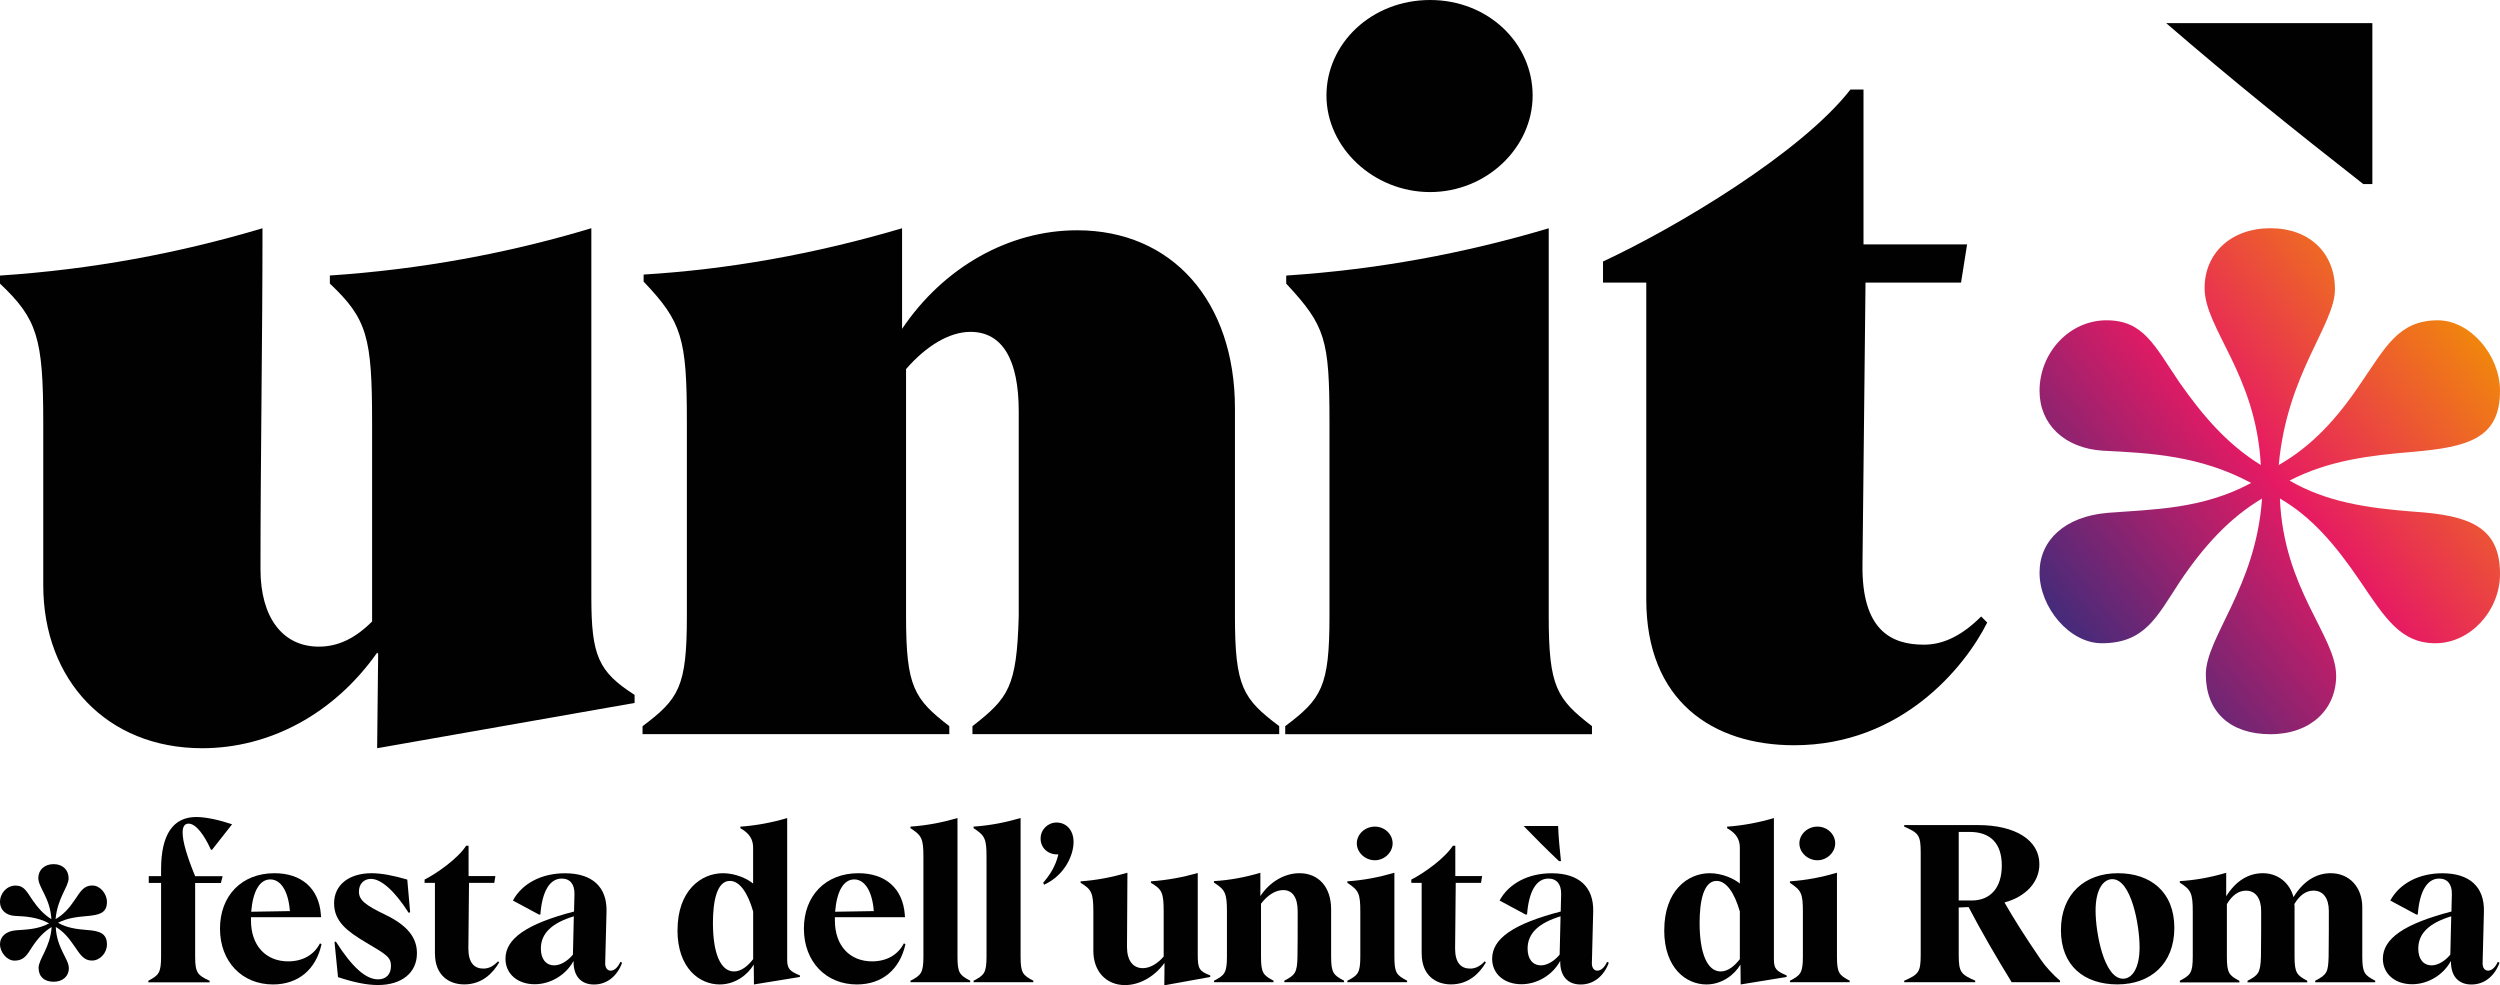 <?xml version="1.0" encoding="UTF-8"?>
<svg id="Livello_2" data-name="Livello 2" xmlns="http://www.w3.org/2000/svg" xmlns:xlink="http://www.w3.org/1999/xlink" viewBox="0 0 471.05 185.65">
  <defs>
    <style>
      .cls-1 {
        fill: url(#linear-gradient);
      }

      .cls-1, .cls-2 {
        stroke-width: 0px;
      }

      .cls-2 {
        fill: #020102;
      }
    </style>
    <linearGradient id="linear-gradient" x1="385.88" y1="124.44" x2="476.87" y2="51.27" gradientUnits="userSpaceOnUse">
      <stop offset="0" stop-color="#302d7d"/>
      <stop offset=".47" stop-color="#e61a63"/>
      <stop offset=".91" stop-color="#f29104"/>
    </linearGradient>
  </defs>
  <g id="Layer_1" data-name="Layer 1">
    <g>
      <g>
        <path class="cls-2" d="M12.98,182.42c0,1.47-1.1,2.56-2.88,2.56s-2.83-.99-2.83-2.62,2.2-3.82,2.46-7.69c-1.41.84-2.56,2.09-3.61,3.66-.99,1.52-1.52,2.67-3.4,2.67-1.41,0-2.72-1.57-2.72-3.09,0-1.41,1.1-2.46,2.98-2.62,2.04-.16,4.13-.16,6.28-1.31-2.25-1.2-4.4-1.31-6.49-1.41-1.67-.1-2.77-1.15-2.77-2.62,0-1.67,1.31-3.09,2.93-3.09s2.09,1.1,3.19,2.72c.99,1.41,2.04,2.67,3.56,3.61-.21-3.98-2.46-5.97-2.46-7.75,0-1.52,1.15-2.62,2.88-2.62s2.83,1.1,2.83,2.67-2.09,3.66-2.46,7.69c1.47-.84,2.56-2.04,3.61-3.61,1.05-1.52,1.62-2.72,3.35-2.72,1.41,0,2.72,1.52,2.72,3.09,0,2.09-1.41,2.46-3.82,2.67-1.88.16-3.66.37-5.39,1.26,1.62.94,3.4,1.2,5.44,1.36,2.46.16,3.77.68,3.77,2.72,0,1.62-1.31,3.04-2.83,3.04s-2.2-1.1-3.3-2.72c-1.1-1.62-2.15-2.83-3.51-3.61.16,3.98,2.46,6.02,2.46,7.74Z"/>
        <g>
          <path class="cls-2" d="M27.95,184.79c1.95-1.04,2.4-1.45,2.4-4.56v-13.87h-2.32v-1.28h2.32v-1.28c0-6.58,2.28-9.86,6.63-9.86,1.86,0,4.39.58,6.75,1.37l-3.81,4.85-.21-.12c-1.2-2.65-2.77-4.85-4.18-4.85-.79,0-1.12.62-1.12,1.7,0,1.7.87,4.6,2.36,8.2h5.18l-.33,1.28h-4.85v13.87c0,3.11.5,3.52,2.73,4.56v.29h-11.55v-.29Z"/>
          <path class="cls-2" d="M41.45,174.97c0-6.17,4.06-10.44,10.27-10.44,5.05,0,8.37,2.82,8.74,7.79l.04.5h-13.21v.62c0,4.8,2.86,7.7,7,7.7,2.78,0,4.89-1.24,6-3.4l.29.17c-1.04,4.76-4.39,7.58-9.15,7.58-5.8,0-9.98-4.27-9.98-10.52ZM54.62,171.66c-.29-3.81-1.74-5.96-3.69-5.96s-3.27,2.11-3.6,6.09l7.29-.12Z"/>
          <path class="cls-2" d="M63.69,184.12l-.66-6.63.25-.08c3.11,4.89,5.67,7.12,7.95,7.12,1.45,0,2.44-.87,2.44-2.53s-.87-2.15-4.8-4.47c-3.4-2.03-5.92-3.89-5.92-7.33s2.77-5.67,7.08-5.67c1.78,0,4.02.41,6.71,1.2l.54,6.17-.29.08c-2.65-4.18-5.22-6.38-7.08-6.38-1.37,0-2.28.95-2.28,2.4,0,1.57,1.16,2.53,4.97,4.35,4.18,2.03,5.96,4.31,5.96,7.25,0,3.69-2.86,6-7.37,6-2.07,0-4.51-.5-7.5-1.49Z"/>
          <path class="cls-2" d="M81.95,179.73v-13.38h-1.95v-.62c2.36-1.2,6.29-3.98,7.83-6.38h.46v5.72h5.05l-.21,1.28h-4.76l-.12,12.38c0,2.73,1.16,3.77,2.82,3.77.91,0,1.78-.33,2.77-1.37l.21.21c-1.2,2.07-3.27,4.14-6.58,4.14-2.94,0-5.51-1.78-5.51-5.76Z"/>
          <path class="cls-2" d="M108.08,181.1h-.04c-1.45,2.65-4.35,4.35-7.29,4.35-3.23,0-5.51-1.95-5.51-4.8,0-3.81,4.02-6.58,12.92-8.9l.08-3.27c.04-1.86-.83-2.94-2.4-2.94-2.24,0-3.69,2.36-4.02,6.75l-.25.04-4.93-2.65c1.74-3.23,5.42-5.14,9.81-5.14,5.13,0,7.95,2.57,7.83,7.21l-.25,9.77c0,.79.37,1.37,1.04,1.37s1.37-.62,1.82-1.66l.33.17c-.91,2.48-2.82,4.1-5.3,4.1s-3.89-1.62-3.85-4.39ZM107.95,179.86l.17-7.21c-4.18,1.28-6.21,3.23-6.21,6.09,0,1.95.95,3.15,2.53,3.15,1.16,0,2.49-.79,3.52-2.03Z"/>
          <path class="cls-2" d="M127.66,175.26c0-7.41,4.39-10.73,8.57-10.73,2.4,0,4.64,1.08,5.67,1.95v-6.79c0-1.45-.62-2.65-2.4-3.64v-.29c2.94-.21,5.88-.75,8.82-1.62v26.67c0,1.78.54,2.19,2.4,2.98v.29l-8.66,1.41-.04-3.69h-.04c-1.08,1.82-3.4,3.69-6.38,3.69-3.77,0-7.95-3.02-7.95-10.23ZM141.91,180.73v-8.99c-1.04-3.6-2.57-5.76-4.39-5.76-2.44,0-3.19,3.81-3.19,7.91,0,5.76,1.45,9.15,3.98,9.15,1.37,0,2.61-1.04,3.6-2.32Z"/>
          <path class="cls-2" d="M151.47,174.97c0-6.17,4.06-10.44,10.27-10.44,5.05,0,8.37,2.82,8.74,7.79l.04.5h-13.21v.62c0,4.8,2.86,7.7,7,7.7,2.77,0,4.89-1.24,6-3.4l.29.17c-1.04,4.76-4.39,7.58-9.15,7.58-5.8,0-9.98-4.27-9.98-10.52ZM164.64,171.66c-.29-3.81-1.74-5.96-3.69-5.96s-3.27,2.11-3.6,6.09l7.29-.12Z"/>
          <path class="cls-2" d="M171.55,184.79c1.99-1.04,2.44-1.45,2.44-4.56v-18.72c0-3.48-.29-4.06-2.44-5.47v-.29c3.11-.21,6.05-.79,8.86-1.62v26.09c0,3.11.41,3.52,2.4,4.56v.29h-11.26v-.29Z"/>
          <path class="cls-2" d="M183.44,184.79c1.99-1.04,2.44-1.45,2.44-4.56v-18.72c0-3.48-.29-4.06-2.44-5.47v-.29c3.11-.21,6.05-.79,8.86-1.62v26.09c0,3.11.41,3.52,2.4,4.56v.29h-11.26v-.29Z"/>
          <path class="cls-2" d="M196.56,166.32c1.24-1.45,2.32-3.06,2.86-5.34h-.29c-1.74,0-3.06-1.28-3.06-2.98s1.37-3.02,3.02-3.02,3.19,1.24,3.19,3.69-1.66,6.25-5.55,8.03l-.17-.37Z"/>
          <path class="cls-2" d="M219.42,181.51l-.04-.04c-1.86,2.57-4.68,4.14-7.41,4.14-3.56,0-5.96-2.61-5.96-6.42v-7.37c0-3.52-.33-4.27-2.4-5.47v-.29c3.06-.21,5.96-.79,8.82-1.62,0,4.56-.08,9.61-.08,14,0,2.53,1.12,3.98,2.98,3.98,1.33,0,2.77-.83,3.93-2.19v-8.41c0-3.56-.29-4.27-2.4-5.47v-.29c2.98-.21,5.96-.75,8.82-1.57v15.49c0,2.53.29,3.02,2.36,3.81v.29l-8.66,1.57.04-4.14Z"/>
          <path class="cls-2" d="M228.74,184.79c1.99-1.04,2.44-1.45,2.44-4.56v-8.45c0-3.48-.33-4.14-2.44-5.47v-.29c2.9-.17,5.8-.7,8.74-1.57v4.39c1.74-2.65,4.51-4.31,7.37-4.31,3.6,0,5.96,2.61,5.96,6.79v8.9c0,3.11.46,3.52,2.44,4.56v.29h-11.26v-.29c1.99-1.04,2.44-1.45,2.48-4.56.04-1.95.04-4.39.04-8.53,0-2.61-.99-3.98-2.73-3.98-1.49,0-2.98.99-4.18,2.57v9.94c0,3.11.41,3.52,2.36,4.56v.29h-11.22v-.29Z"/>
          <path class="cls-2" d="M253.87,184.79c1.99-1.04,2.44-1.45,2.44-4.56v-8.41c0-3.48-.29-4.06-2.44-5.47v-.29c3.11-.21,6.05-.79,8.86-1.62v15.78c0,3.11.41,3.52,2.4,4.56v.29h-11.26v-.29ZM255.65,158.9c0-1.7,1.53-3.15,3.4-3.15s3.35,1.45,3.35,3.15-1.53,3.19-3.35,3.19-3.4-1.45-3.4-3.19Z"/>
          <path class="cls-2" d="M267.87,179.73v-13.38h-1.95v-.62c2.36-1.2,6.29-3.98,7.83-6.38h.46v5.72h5.05l-.21,1.28h-4.76l-.12,12.38c0,2.73,1.16,3.77,2.82,3.77.91,0,1.78-.33,2.77-1.37l.21.21c-1.2,2.07-3.27,4.14-6.58,4.14-2.94,0-5.51-1.78-5.51-5.76Z"/>
          <path class="cls-2" d="M293.99,181.1h-.04c-1.45,2.65-4.35,4.35-7.29,4.35-3.23,0-5.51-1.95-5.51-4.8,0-3.81,4.02-6.58,12.92-8.9l.08-3.27c.04-1.86-.83-2.94-2.4-2.94-2.24,0-3.69,2.36-4.02,6.75l-.25.04-4.93-2.65c1.74-3.23,5.42-5.14,9.81-5.14,5.13,0,7.95,2.57,7.83,7.21l-.25,9.77c0,.79.37,1.37,1.04,1.37s1.37-.62,1.82-1.66l.33.17c-.91,2.48-2.82,4.1-5.3,4.1s-3.89-1.62-3.85-4.39ZM287.08,155.63h6.5c.08,2.19.29,4.27.54,6.63h-.37c-2.36-2.24-4.47-4.35-6.67-6.63ZM293.87,179.86l.17-7.21c-4.18,1.28-6.21,3.23-6.21,6.09,0,1.95.95,3.15,2.53,3.15,1.16,0,2.49-.79,3.52-2.03Z"/>
          <path class="cls-2" d="M313.58,175.26c0-7.41,4.39-10.73,8.57-10.73,2.4,0,4.64,1.08,5.67,1.95v-6.79c0-1.45-.62-2.65-2.4-3.64v-.29c2.94-.21,5.88-.75,8.82-1.62v26.67c0,1.78.54,2.19,2.4,2.98v.29l-8.66,1.41-.04-3.69h-.04c-1.08,1.82-3.4,3.69-6.38,3.69-3.77,0-7.95-3.02-7.95-10.23ZM327.82,180.73v-8.99c-1.04-3.6-2.57-5.76-4.39-5.76-2.44,0-3.19,3.81-3.19,7.91,0,5.76,1.45,9.15,3.98,9.15,1.37,0,2.61-1.04,3.6-2.32Z"/>
          <path class="cls-2" d="M337.26,184.79c1.99-1.04,2.44-1.45,2.44-4.56v-8.41c0-3.48-.29-4.06-2.44-5.47v-.29c3.11-.21,6.05-.79,8.86-1.62v15.78c0,3.11.41,3.52,2.4,4.56v.29h-11.26v-.29ZM339.04,158.9c0-1.7,1.53-3.15,3.4-3.15s3.35,1.45,3.35,3.15-1.53,3.19-3.35,3.19-3.4-1.45-3.4-3.19Z"/>
          <path class="cls-2" d="M358.79,184.79c2.69-1.2,3.11-1.57,3.11-4.89v-19.26c0-3.31-.41-3.69-3.11-4.89v-.29h13.87c7.12,0,11.6,2.86,11.6,7.37,0,3.44-2.65,6.17-6.58,7.21,1.74,3.02,3.64,6.09,6.87,10.81.83,1.24,2.36,2.9,3.6,3.93v.29h-9.11c-2.98-4.85-5.67-9.48-8.12-14.16l-1.86.08v8.9c0,3.31.41,3.69,3.11,4.89v.29h-13.38v-.29ZM371.51,169.67c3.56,0,5.67-2.44,5.67-6.58s-2.11-6.34-6.05-6.34h-2.07v12.92h2.44Z"/>
          <path class="cls-2" d="M388.32,175.26c0-6.87,4.56-10.73,10.73-10.73s10.64,3.52,10.64,10.31-4.51,10.64-10.73,10.64-10.64-3.48-10.64-10.23ZM403.14,178.49c0-4.18-1.57-12.84-5.14-12.84-1.61,0-3.15,1.78-3.15,5.92s1.57,12.84,5.18,12.84c1.66,0,3.11-1.9,3.11-5.92Z"/>
          <path class="cls-2" d="M410.72,184.79c1.99-1.04,2.44-1.45,2.44-4.56v-8.45c0-3.48-.33-4.14-2.44-5.47v-.29c2.9-.17,5.8-.7,8.74-1.57v4.43c1.78-2.86,4.14-4.35,6.92-4.35s5.05,1.78,5.76,4.51c1.78-2.94,4.22-4.51,7-4.51,3.52,0,5.96,2.61,5.96,6.42v9.28c0,3.11.46,3.52,2.44,4.56v.29h-11.31v-.29c2.24-1.16,2.44-1.61,2.53-4.56.04-1.82.04-7.58.04-8.57,0-2.44-1.08-3.85-2.9-3.85-1.45,0-2.61.91-3.6,2.53.04.21.04.41.04.62v9.28c0,3.11.46,3.52,2.4,4.56v.29h-11.26v-.29c1.99-1.04,2.44-1.45,2.53-4.56.04-1.7.04-7.83.04-8.57,0-2.44-1.08-3.85-2.86-3.85-1.41,0-2.61.87-3.6,2.53v9.9c0,3.11.41,3.52,2.36,4.56v.29h-11.22v-.29Z"/>
          <path class="cls-2" d="M461.82,181.1h-.04c-1.45,2.65-4.35,4.35-7.29,4.35-3.23,0-5.51-1.95-5.51-4.8,0-3.81,4.02-6.58,12.92-8.9l.08-3.27c.04-1.86-.83-2.94-2.4-2.94-2.24,0-3.69,2.36-4.02,6.75l-.25.04-4.93-2.65c1.74-3.23,5.42-5.14,9.81-5.14,5.13,0,7.95,2.57,7.83,7.21l-.25,9.77c0,.79.37,1.37,1.04,1.37s1.37-.62,1.82-1.66l.33.17c-.91,2.48-2.82,4.1-5.3,4.1s-3.89-1.62-3.85-4.39ZM461.69,179.86l.17-7.21c-4.18,1.28-6.21,3.23-6.21,6.09,0,1.95.95,3.15,2.53,3.15,1.16,0,2.49-.79,3.52-2.03Z"/>
        </g>
      </g>
      <g>
        <g>
          <path class="cls-2" d="M8.15,110.29v-30.7c0-15.92-1.14-19.52-8.15-26.15v-1.52c17.25-1.14,33.54-4.17,49.46-8.91,0,21.03-.38,43.4-.38,64.24,0,9.1,4.17,14.59,10.99,14.59,3.6,0,6.82-1.52,10.04-4.74v-37.52c0-16.11-.95-19.52-7.96-26.15v-1.52c17.06-1.14,33.54-4.17,49.27-8.91v69.55c0,10.99,1.33,14.02,8.15,18.38v1.52l-48.51,8.53.19-17.81-.19-.19c-8.15,11.56-20.28,18-32.97,18-18,0-29.94-12.89-29.94-30.7Z"/>
          <path class="cls-2" d="M242.16,136.82c6.82-5.12,8.34-7.39,8.34-20.66v-36.57c0-15.73-.76-18.19-8.15-26.15v-1.52c17.25-1.14,33.54-4.17,49.46-8.91v73.15c0,13.27,1.52,15.54,8.15,20.66v1.52h-57.8v-1.52ZM249.93,18c0-9.85,8.53-18,19.52-18s19.33,8.15,19.33,18-8.72,18.19-19.33,18.19-19.52-8.34-19.52-18.19Z"/>
          <path class="cls-2" d="M310.19,112.94v-59.69h-8.15v-3.98c13.83-6.44,37.33-20.47,46.62-32.4h2.46v29.18h19.52l-1.14,7.2h-18l-.57,53.06c-.19,12.51,5.49,15.16,11.56,15.16,3.03,0,6.63-1.14,10.8-5.31l1.14,1.14c-4.17,8.34-16.11,23.12-36.38,23.12-15.35,0-27.86-8.34-27.86-27.48Z"/>
          <path class="cls-2" d="M408.15,4.36c12.51,10.8,24.07,20.09,37.14,30.32h1.71V4.36h-38.85Z"/>
          <path class="cls-2" d="M121.08,136.82c6.82-5.12,8.34-7.39,8.34-20.66v-36.76c0-15.73-.95-18.76-8.15-26.34v-1.33c15.73-.95,32.03-3.79,48.7-8.72v18.95c7.77-11.56,20.09-18.57,32.97-18.57,18,0,29.75,13.46,29.75,33.55v39.22c0,13.27,1.52,15.54,8.34,20.66v1.51h-57.8v-1.51c6.82-5.31,8.34-7.39,8.72-20.66v-38.66c0-9.66-3.03-14.97-9.1-14.97-3.98,0-8.34,2.65-12.13,7.01v46.62c0,13.27,1.52,15.54,8.15,20.66v1.51h-57.8v-1.51Z"/>
        </g>
        <path class="cls-1" d="M440.18,127.3c0,6.31-4.73,11.04-12.39,11.04s-12.17-4.28-12.17-11.27,9.46-16.45,10.59-33.13c-6.08,3.6-11.04,9.01-15.55,15.77-4.28,6.53-6.54,11.49-14.65,11.49-6.08,0-11.72-6.76-11.72-13.3,0-6.08,4.73-10.59,12.84-11.27,8.79-.68,17.8-.68,27.04-5.63-9.69-5.18-18.93-5.63-27.94-6.08-7.21-.45-11.94-4.96-11.94-11.27,0-7.21,5.63-13.3,12.62-13.3s9.01,4.73,13.75,11.72c4.28,6.08,8.79,11.49,15.32,15.55-.9-17.13-10.59-25.69-10.59-33.35,0-6.53,4.96-11.27,12.39-11.27s12.17,4.73,12.17,11.49-9.01,15.77-10.59,33.13c6.31-3.61,11.04-8.79,15.55-15.55,4.51-6.53,6.98-11.72,14.42-11.72,6.08,0,11.72,6.54,11.72,13.3,0,9.01-6.08,10.59-16.45,11.49-8.11.68-15.77,1.58-23.21,5.41,6.98,4.06,14.65,5.18,23.43,5.86,10.59.68,16.23,2.93,16.23,11.72,0,6.99-5.63,13.07-12.17,13.07s-9.46-4.73-14.2-11.72c-4.73-6.98-9.24-12.17-15.1-15.55.68,17.13,10.59,25.91,10.59,33.35Z"/>
      </g>
    </g>
  </g>
</svg>